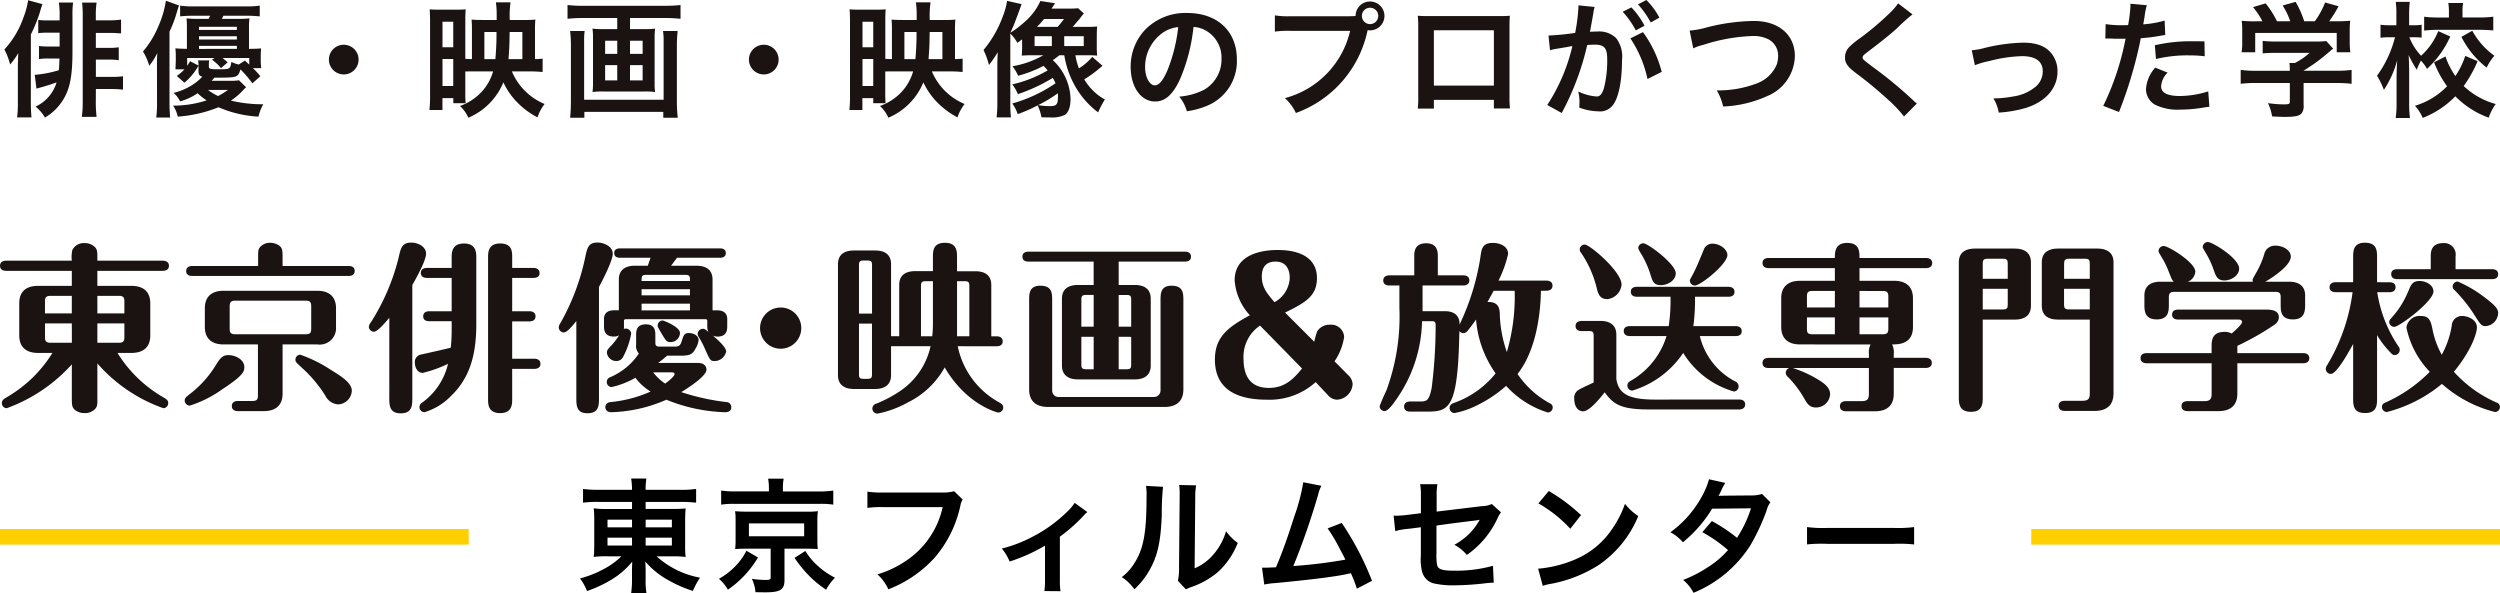 <svg xmlns="http://www.w3.org/2000/svg" width="320" height="75.96" viewBox="0 0 320 75.96">
  <g id="fv_ttl" transform="translate(1573 -8055.288)">
    <path id="パス_5312" data-name="パス 5312" d="M-152.368-11.1h-1.584a7.341,7.341,0,0,1-1.152-.064v1.7a7.606,7.606,0,0,1,1.152-.064h1.584V-7.76h-1.552a7.658,7.658,0,0,1-1.088-.064v1.68a6.6,6.6,0,0,1,1.12-.08h1.5c-.032.9-.032.9-.08,1.5a14.634,14.634,0,0,1-3.088.592l.224,1.76c1.072-.288,1.792-.512,2.576-.8a4.972,4.972,0,0,1-2.688,3.1,5.386,5.386,0,0,1,1.2,1.408,6.7,6.7,0,0,0,2.576-2.72c.688-1.328.944-2.944.944-5.776v-4.48a11.74,11.74,0,0,1,.08-1.744h-1.824a10.167,10.167,0,0,1,.1,1.728Zm4.64,8.784h2.048a13.159,13.159,0,0,1,1.424.08V-3.952a9.671,9.671,0,0,1-1.472.08h-2V-6.08h1.664A6.963,6.963,0,0,1-144.8-6V-7.664a6.819,6.819,0,0,1-1.3.08h-1.632V-9.5h1.9c.432,0,.88.032,1.328.064v-1.776a7.637,7.637,0,0,1-1.376.1h-1.856V-11.7a10.984,10.984,0,0,1,.1-1.68h-1.856a14.877,14.877,0,0,1,.08,1.792V-.816a14.331,14.331,0,0,1-.112,2.064h1.888a16.024,16.024,0,0,1-.1-2.064Zm-8.32-6.992a18.5,18.5,0,0,0,1.2-2.992,7.827,7.827,0,0,1,.288-.88l-1.84-.5a10.1,10.1,0,0,1-.592,2.192,11.661,11.661,0,0,1-2.448,4.112,8.317,8.317,0,0,1,.736,1.92,9.273,9.273,0,0,0,1.04-1.456c-.048,1.344-.048,1.408-.048,1.76V-.56a13.668,13.668,0,0,1-.1,1.872h1.84c-.048-.608-.08-1.136-.08-1.856Zm26.64,5.872a6.349,6.349,0,0,1-1.168.064h-2.336c.144-.16.256-.288.368-.4,2.976,0,2.976,0,3.328-1.056a15.678,15.678,0,0,1,1.52,1.776l1.024-.9a10.12,10.12,0,0,0-.96-1.04h1.072a6.838,6.838,0,0,1-.064-1.088v-.4a9.675,9.675,0,0,1,.048-1.04c-.464.048-.752.048-1.552.064v-2.832a7.011,7.011,0,0,1,.064-1.072,14.358,14.358,0,0,1-1.584.064H-131.6c.064-.144.1-.192.192-.4h2.88a16.829,16.829,0,0,1,1.776.08v-1.376a11.814,11.814,0,0,1-1.792.1H-135.2a11.371,11.371,0,0,1-1.744-.1v1.376a16.155,16.155,0,0,1,1.744-.08h2.1c-.1.192-.112.256-.192.4h-1.232a14.491,14.491,0,0,1-1.6-.064,10.774,10.774,0,0,1,.048,1.1v2.8c-.832-.016-1.024-.032-1.472-.064a9.268,9.268,0,0,1,.048,1.04v.544q-.024.888-.048,1.1h1.168a6.273,6.273,0,0,1-.992.848l.976.864a7.535,7.535,0,0,0,1.808-2.192l-1.088-.56a5.62,5.62,0,0,1-.368.592V-6.288h3.5l-.32.224a5.628,5.628,0,0,1,1.152,1.072l.848-.736a6.8,6.8,0,0,0-.656-.56h3.424v.848c-.24-.224-.272-.256-.56-.512l-.784.5a3.945,3.945,0,0,1-.944-.336c-.16.944-.16.944-1.648.944-1.072,0-1.232-.048-1.232-.352v-.128a2.879,2.879,0,0,1,.048-.656h-1.424a4.148,4.148,0,0,1,.048.7v.624c0,.5.1.64.48.768a6.545,6.545,0,0,1-1.52,1.2,7.77,7.77,0,0,1-2.144.864,3.591,3.591,0,0,1,.832,1.088,7.635,7.635,0,0,0,2.24-1.04,7.615,7.615,0,0,0,1.152.912,13.738,13.738,0,0,1-4.288.672,4.217,4.217,0,0,1,.592,1.408,16.943,16.943,0,0,0,5.216-1.2,14.788,14.788,0,0,0,5.12,1.2A5.672,5.672,0,0,1-126.3-.368a17.387,17.387,0,0,1-4.144-.464,8.531,8.531,0,0,0,1.632-1.408,2.062,2.062,0,0,1,.32-.3Zm-1.408,1.232a9.426,9.426,0,0,1-1.264.784,6.8,6.8,0,0,1-1.3-.784Zm-3.712-5.248V-7.84h4.848v.384Zm0-1.2v-.416h4.848v.416Zm0-1.232v-.4h4.848v.4ZM-139.9-.56a13.771,13.771,0,0,1-.1,1.888h1.776c-.048-.64-.08-1.168-.08-1.856V-9.664a14.445,14.445,0,0,0,.944-2.5c.176-.576.176-.576.272-.848l-1.68-.608a12.155,12.155,0,0,1-.912,3.152A12.083,12.083,0,0,1-141.7-7.12a6.931,6.931,0,0,1,.8,1.824,8.33,8.33,0,0,0,1.04-1.632c-.048.592-.048.88-.048,1.616ZM-116-7.984a1.9,1.9,0,0,0-1.9,1.9,1.9,1.9,0,0,0,1.9,1.9,1.9,1.9,0,0,0,1.9-1.9A1.9,1.9,0,0,0-116-7.984Zm19.12,3.408a6.509,6.509,0,0,1-1.568,2.72A7.009,7.009,0,0,1-101.12-.144a4.573,4.573,0,0,1,1.072,1.5,8.362,8.362,0,0,0,4.48-4.528A9.135,9.135,0,0,0-93.76-.576,10.223,10.223,0,0,0-91.2,1.312,5.547,5.547,0,0,1-90.288-.4,7.764,7.764,0,0,1-94.48-4.576h2.192c.688,0,1.264.032,1.744.08V-6.208a9.383,9.383,0,0,1-.976.064v-3.7a13.179,13.179,0,0,1,.048-1.36,12.509,12.509,0,0,1-1.264.048h-2.016a12.481,12.481,0,0,1,.1-2.256h-1.872a11.374,11.374,0,0,1,.1,1.616v.64h-1.84c-.656,0-.976-.016-1.376-.048.032.368.048.736.048,1.312v3.744c-.288,0-.56-.016-.848-.032v-4.9c0-.688.016-1.088.048-1.44-.352.032-.688.048-1.392.048h-1.888c-.64,0-.944-.016-1.328-.048.032.528.048.976.048,1.568V-1.52a15.134,15.134,0,0,1-.08,1.888h1.664v-1.52h1.392V-.5h1.584a11.273,11.273,0,0,1-.048-1.3V-4.56c.56-.016.64-.016.832-.016ZM-98-6.144V-9.616h1.552v.5c0,.944-.064,2.048-.144,2.976Zm3.088,0c.064-.816.112-1.584.128-2.352l.016-1.12h1.632v3.472Zm-8.448-4.784h1.376v3.264h-1.376Zm0,4.768h1.376V-2.7h-1.376Zm22.368-5.248v1.424h-1.856a9.778,9.778,0,0,1-1.312-.064,8.9,8.9,0,0,1,.064,1.2V-3.12a7.936,7.936,0,0,1-.064,1.184A10.545,10.545,0,0,1-82.72-2h5.168a10.308,10.308,0,0,1,1.408.064,7.537,7.537,0,0,1-.064-1.184V-8.848a8.456,8.456,0,0,1,.064-1.2,9.778,9.778,0,0,1-1.312.064h-1.9v-1.424h4.512a18.76,18.76,0,0,1,1.952.1v-1.76a18.853,18.853,0,0,1-1.968.1h-10.56a17.382,17.382,0,0,1-1.936-.1v1.76a19.3,19.3,0,0,1,1.968-.1Zm0,2.912v1.68h-1.552V-8.5Zm1.632,0h1.616v1.68H-79.36Zm-1.632,3.12v1.952h-1.552V-5.376Zm1.632,0h1.616v1.952H-79.36Zm4.224-4.368a8.225,8.225,0,0,1,.08,1.392V-.944H-85.232V-8.32a10.278,10.278,0,0,1,.064-1.424h-1.856a15.657,15.657,0,0,1,.1,1.776v7.2a20.983,20.983,0,0,1-.1,2.128H-85.2V.608h10.1V1.36h1.856A17.377,17.377,0,0,1-73.36-.784V-7.952a16.809,16.809,0,0,1,.1-1.792Zm12.9,1.76a1.9,1.9,0,0,0-1.9,1.9,1.9,1.9,0,0,0,1.9,1.9,1.9,1.9,0,0,0,1.9-1.9A1.9,1.9,0,0,0-62.24-7.984Zm19.12,3.408a6.509,6.509,0,0,1-1.568,2.72A7.009,7.009,0,0,1-47.36-.144a4.573,4.573,0,0,1,1.072,1.5,8.362,8.362,0,0,0,4.48-4.528A9.135,9.135,0,0,0-40-.576a10.223,10.223,0,0,0,2.56,1.888A5.547,5.547,0,0,1-36.528-.4,7.764,7.764,0,0,1-40.72-4.576h2.192c.688,0,1.264.032,1.744.08V-6.208a9.383,9.383,0,0,1-.976.064v-3.7a13.178,13.178,0,0,1,.048-1.36,12.509,12.509,0,0,1-1.264.048h-2.016a12.48,12.48,0,0,1,.1-2.256h-1.872a11.373,11.373,0,0,1,.1,1.616v.64h-1.84c-.656,0-.976-.016-1.376-.048.032.368.048.736.048,1.312v3.744c-.288,0-.56-.016-.848-.032v-4.9c0-.688.016-1.088.048-1.44-.352.032-.688.048-1.392.048H-49.92c-.64,0-.944-.016-1.328-.048.032.528.048.976.048,1.568V-1.52A15.133,15.133,0,0,1-51.28.368h1.664v-1.52h1.392V-.5h1.584a11.272,11.272,0,0,1-.048-1.3V-4.56c.56-.016.64-.016.832-.016Zm-1.12-1.568V-9.616h1.552v.5c0,.944-.064,2.048-.144,2.976Zm3.088,0c.064-.816.112-1.584.128-2.352l.016-1.12h1.632v3.472ZM-49.6-10.928h1.376v3.264H-49.6Zm0,4.768h1.376V-2.7H-49.6Zm20.432-1.616c0,.512-.016.832-.048,1.184.4-.032.816-.048,1.28-.048h1.488A12.092,12.092,0,0,1-30.4-5.232a6,6,0,0,1,.72,1.216A15.439,15.439,0,0,0-26.432-5.28,6.457,6.457,0,0,1-25.9-4.7a16.128,16.128,0,0,1-4.528,1.792,5.443,5.443,0,0,1,.72,1.248,22.155,22.155,0,0,0,4.464-2.08,7.059,7.059,0,0,1,.352.688A18.84,18.84,0,0,1-30.432-.464a4.815,4.815,0,0,1,.7,1.36,17.776,17.776,0,0,0,2.544-1.12A5.375,5.375,0,0,1-26.7,1.3c.544.016.88.016,1.072.016a3.857,3.857,0,0,0,1.92-.32c.48-.32.736-1.008.736-2.1a7,7,0,0,0-2.272-4.912c.272-.176.32-.224.848-.624h.624a11.741,11.741,0,0,0,1.168,3.552A10.9,10.9,0,0,0-19.44.672a12.585,12.585,0,0,1,.864-1.648,6.661,6.661,0,0,1-1.328-.96,7.087,7.087,0,0,1-1.312-1.616A15.162,15.162,0,0,0-19.088-5.12l.208-.176-1.312-1.136A7.075,7.075,0,0,1-21.9-4.96a8.7,8.7,0,0,1-.448-1.68h1.52a12.293,12.293,0,0,1,1.264.048,11.954,11.954,0,0,1-.048-1.3V-9.056c0-.576.016-.9.048-1.264-.352.032-.672.048-1.264.048H-22.7c.112-.128.144-.16.256-.288.144-.176.272-.32.352-.416.176-.192.272-.32.32-.368a5.045,5.045,0,0,1,.512-.64L-22-12.656c-.384.032-.768.048-1.344.048h-2.064c.24-.352.24-.352.448-.688l-1.872-.288a7.752,7.752,0,0,1-2.1,2.752A12.159,12.159,0,0,1-30.672-9.52c.5-1.1.5-1.1,1.44-3.664l-1.856-.416a9.548,9.548,0,0,1-.576,2.048,14.186,14.186,0,0,1-2.448,4.24,10,10,0,0,1,.7,1.92,15.682,15.682,0,0,0,1.12-1.632c-.048,1.184-.048,1.488-.048,2.048V-.608a13.981,13.981,0,0,1-.1,1.92h1.84a16.987,16.987,0,0,1-.08-1.936V-9.408a4.45,4.45,0,0,1,.9,1.184l.608-.448Zm1.9-2.5a11.245,11.245,0,0,0,.912-1.008h2.544a9.044,9.044,0,0,1-.816,1.008Zm2.672,8.5c.016.192.016.288.016.368,0,1.072-.16,1.28-1.072,1.28A8.85,8.85,0,0,1-27.12-.256,17.245,17.245,0,0,0-24.592-1.776Zm-2.976-7.3h2.208v1.264h-2.208Zm3.792,0h2.5v1.264h-2.5Zm16.544-1.184a3.5,3.5,0,0,1,1.616.48A3.964,3.964,0,0,1-3.648-6.224a4.48,4.48,0,0,1-2.224,4,8.5,8.5,0,0,1-3.184.88A5.1,5.1,0,0,1-8.08.528,10.46,10.46,0,0,0-5.568-.144,6.164,6.164,0,0,0-1.68-6.112c0-3.6-2.5-5.936-6.336-5.936a7.182,7.182,0,0,0-5.5,2.24,6.873,6.873,0,0,0-1.76,4.656c0,2.576,1.312,4.432,3.136,4.432,1.312,0,2.336-.944,3.248-3.008A23.147,23.147,0,0,0-7.232-10.256Zm-1.952.016a21.087,21.087,0,0,1-1.328,5.408c-.576,1.376-1.12,2.048-1.648,2.048-.7,0-1.264-1.04-1.264-2.352a5.357,5.357,0,0,1,2.176-4.32A4.073,4.073,0,0,1-9.184-10.24ZM5.232-11.632a10.963,10.963,0,0,1-2.048-.112v2.08A11.527,11.527,0,0,1,5.2-9.76h7.616A11.6,11.6,0,0,1,4.464-1.152,5.888,5.888,0,0,1,5.872.752,14.35,14.35,0,0,0,15.056-9.856a2.186,2.186,0,0,0,.3.032,1.857,1.857,0,0,0,1.856-1.856,1.854,1.854,0,0,0-1.856-1.84,1.844,1.844,0,0,0-1.84,1.856c-.272.016-.464.032-.944.032ZM15.36-12.72a1.042,1.042,0,0,1,1.056,1.04,1.055,1.055,0,0,1-1.056,1.056,1.052,1.052,0,0,1-1.04-1.056A1.038,1.038,0,0,1,15.36-12.72ZM31.216-.928v1.1H33.28a10.968,10.968,0,0,1-.064-1.392v-9.152c0-.592.016-.912.048-1.328-.368.032-.656.048-1.344.048H22.832c-.64,0-.976-.016-1.36-.048a10.626,10.626,0,0,1,.064,1.344v9.168A10.692,10.692,0,0,1,21.472.192h2.064V-.928Zm0-1.824h-7.68V-9.84h7.68ZM48.688-8.8A14.965,14.965,0,0,1,50.88-3.6L52.7-4.512A14.881,14.881,0,0,0,50.3-9.6Zm-4.7-3.52a3.723,3.723,0,0,1,.128-.5l-2.08-.208v.288A22.506,22.506,0,0,1,41.616-9.5a32.861,32.861,0,0,1-3.408.336L38.4-7.28a6.57,6.57,0,0,1,.656-.16l1.456-.24c.512-.1.512-.1.752-.128A23.534,23.534,0,0,1,38.048-.272L39.9.752a34.351,34.351,0,0,0,3.264-8.7c.368-.032.624-.048.96-.048,1.232,0,1.6.432,1.6,1.9a14.216,14.216,0,0,1-.416,3.648c-.24.784-.5,1.088-.96,1.088A6.7,6.7,0,0,1,42.016-2a6.01,6.01,0,0,1,.16,1.36c0,.16-.016.4-.032.7a7.418,7.418,0,0,0,2.464.48,2.026,2.026,0,0,0,1.776-.72c.768-.88,1.232-3.072,1.232-5.824a3.881,3.881,0,0,0-.752-2.832A3.1,3.1,0,0,0,44.5-9.68c-.288,0-.512.016-.992.032.048-.208.048-.208.1-.48.16-.864.272-1.52.352-1.984Zm3.712.112a10.8,10.8,0,0,1,1.68,2.384l1.12-.592a10.369,10.369,0,0,0-1.68-2.352Zm4.7.752a9.253,9.253,0,0,0-1.664-2.256l-1.072.56a11.789,11.789,0,0,1,1.632,2.32ZM56.736-7.52a5.837,5.837,0,0,1,1.28-.448A22.8,22.8,0,0,1,64.32-9.1a4.17,4.17,0,0,1,2.064.432A2.343,2.343,0,0,1,67.6-6.592a3.528,3.528,0,0,1-.176,1.136,4.432,4.432,0,0,1-2.416,2.368,13.737,13.737,0,0,1-5.264.944A6.935,6.935,0,0,1,60.56-.08a15.03,15.03,0,0,0,5.632-1.328,5.678,5.678,0,0,0,3.552-5.12c0-2.72-2.064-4.5-5.232-4.5a25.256,25.256,0,0,0-6.368.912,11.437,11.437,0,0,1-1.872.32ZM82.96-13.28a7.931,7.931,0,0,1-1.168,1.328,35.861,35.861,0,0,1-3.7,3.12A9.811,9.811,0,0,0,76.688-7.68a1.869,1.869,0,0,0-.528,1.3c0,.736.288,1.168,1.344,1.984A50.748,50.748,0,0,1,81.632-.992,15.456,15.456,0,0,1,83.712,1.2L85.36-.464a3.989,3.989,0,0,1-.464-.4,53.781,53.781,0,0,0-5.04-4.176c-1.408-1.056-1.44-1.088-1.44-1.328,0-.176.112-.3.608-.672,1.872-1.424,2.992-2.32,3.808-3.072a24.408,24.408,0,0,1,1.968-1.76Zm9.824,7.92A10.106,10.106,0,0,1,94.64-5.9a17.93,17.93,0,0,1,4.208-.624c1.7,0,2.624.672,2.624,1.92a2.57,2.57,0,0,1-1.136,2.16A5.643,5.643,0,0,1,97.664-1.36a14.1,14.1,0,0,1-2.272.24h-.24A5.059,5.059,0,0,1,95.84.7,15.73,15.73,0,0,0,99.312.1c2.544-.8,4.048-2.528,4.048-4.656a3.629,3.629,0,0,0-.592-2.064c-.72-1.1-1.952-1.632-3.776-1.632a22.606,22.606,0,0,0-4.944.672,8.53,8.53,0,0,1-1.664.3Zm16.7-3.408a2.389,2.389,0,0,1,.3-.016c.128,0,.352,0,.64.016.272.016.432.016.512.016h.928a1.355,1.355,0,0,0,.208-.016A34.184,34.184,0,0,1,109.216-.16l2.016.784a54.247,54.247,0,0,0,1.792-5.3c.416-1.456.816-3.152.992-4.144a21.812,21.812,0,0,0,2.624-.336c.384-.064.384-.064.512-.08l-.08-1.84a13.279,13.279,0,0,1-2.736.48c.064-.368.08-.464.16-.912a9.092,9.092,0,0,1,.3-1.536l-2.112-.192a2.171,2.171,0,0,1,.016.288,19.421,19.421,0,0,1-.3,2.448c-.368.016-.544.016-.736.016a12.73,12.73,0,0,1-2.144-.144Zm12.688.352c-1.008-.016-1.152-.016-1.584-.016a20.533,20.533,0,0,0-4.768.512l.144,1.76a17.268,17.268,0,0,1,4.224-.464,16.657,16.657,0,0,1,2.016.112Zm-6.3,3.36a4.512,4.512,0,0,0-1.184,2.768A2.312,2.312,0,0,0,115.824-.32a6.5,6.5,0,0,0,3.216.64,18.619,18.619,0,0,0,2.976-.256c.368-.064.5-.08.784-.112l-.144-1.968a12.245,12.245,0,0,1-3.632.592c-1.6,0-2.4-.416-2.4-1.232a2.655,2.655,0,0,1,.832-1.76ZM133.1-3.088V-.72c0,.32-.112.368-.816.368a14.564,14.564,0,0,1-1.984-.16,6.072,6.072,0,0,1,.528,1.7c.832.048,1.36.064,1.568.064,1.44,0,1.984-.128,2.256-.528a1.545,1.545,0,0,0,.208-1.008v-2.8h4.16a15.806,15.806,0,0,1,1.984.1V-4.768a13.179,13.179,0,0,1-1.968.112h-4.176v-.016a22.4,22.4,0,0,0,3.2-2.336c.3-.256.3-.256.576-.48l-.88-.976a7.231,7.231,0,0,1-1.216.064h-5.3a11.668,11.668,0,0,1-1.616-.08v1.6a15.851,15.851,0,0,1,1.6-.064h4.4a8.474,8.474,0,0,1-1.888,1.3h-.688a7.485,7.485,0,0,1,.048.88v.112h-4.352a13.577,13.577,0,0,1-1.936-.112v1.776a15.588,15.588,0,0,1,1.952-.1Zm-4.272-7.9a15.388,15.388,0,0,1-1.888-.064,10.517,10.517,0,0,1,.064,1.328v1.472a7.015,7.015,0,0,1-.08,1.232h1.744V-9.5H139.1v2.48h1.744a9.7,9.7,0,0,1-.08-1.216V-9.728a10.04,10.04,0,0,1,.064-1.328,19.259,19.259,0,0,1-1.968.064h-.72a16.763,16.763,0,0,0,1.2-1.92l-1.728-.48a10.6,10.6,0,0,1-1.312,2.4h-1.36a12.66,12.66,0,0,0-1.1-2.48l-1.664.464a9.357,9.357,0,0,1,.976,2.016h-1.7A11.8,11.8,0,0,0,130-13.28l-1.616.48a9.269,9.269,0,0,1,1.2,1.808Zm26.72,4.432a9.634,9.634,0,0,1-1.264,2.576,10.155,10.155,0,0,1-1.264-2.5l-1.456.736a12.6,12.6,0,0,0,1.664,3.072,9.574,9.574,0,0,1-4.112,2.5,5.613,5.613,0,0,1,.992,1.552,11.692,11.692,0,0,0,4.176-2.768,11.387,11.387,0,0,0,4.272,2.736,6.4,6.4,0,0,1,.9-1.744,9.665,9.665,0,0,1-4.1-2.3,16.485,16.485,0,0,0,1.776-3.184ZM152.1-9.728A8.619,8.619,0,0,1,149.9-6.576a7.194,7.194,0,0,1-1.5-2.368h.64a9.013,9.013,0,0,1,.928.048v-1.648a5.546,5.546,0,0,1-.96.064h-.64v-1.328a13.729,13.729,0,0,1,.08-1.664h-1.792a10.788,10.788,0,0,1,.08,1.664v1.328h-.8a8.8,8.8,0,0,1-1.232-.064V-8.88a9.407,9.407,0,0,1,1.232-.064h.624a14.381,14.381,0,0,1-2.3,4.928,10.6,10.6,0,0,1,.88,1.808,13.088,13.088,0,0,0,1.7-3.776c-.048.864-.064,1.312-.064,1.312l-.016.816v3.28a12.762,12.762,0,0,1-.112,1.968h1.824a15.875,15.875,0,0,1-.1-1.968V-4.448c0-.176-.016-.992-.016-1.056-.032-.88-.032-.88-.048-1.168a14.435,14.435,0,0,0,1.04,1.888,9.19,9.19,0,0,1,.528-1.168,5.025,5.025,0,0,1,.784,1.056,12.683,12.683,0,0,0,2.976-4.144Zm1.36-1.744h-1.392a13.261,13.261,0,0,1-1.776-.1v1.776a14.217,14.217,0,0,1,1.792-.1h5.28c.7,0,1.248.032,1.776.08v-1.76a13.165,13.165,0,0,1-1.76.1H155.2v-.688a5.866,5.866,0,0,1,.08-1.168h-1.9a6.321,6.321,0,0,1,.08,1.2Zm1.6,2.48a11.622,11.622,0,0,0,3.232,3.936,6.568,6.568,0,0,1,.992-1.52,9.586,9.586,0,0,1-2.832-3.2Z" transform="translate(-1413 8069)" fill="#1a1311"/>
    <path id="パス_5313" data-name="パス 5313" d="M-79.1-10.464v.9h-3.152A11.216,11.216,0,0,1-84-9.648,15.272,15.272,0,0,1-83.936-8v2.944c-.016,1.1-.016,1.1-.016,1.168A2.085,2.085,0,0,0-84-3.424a12.2,12.2,0,0,1,1.808-.08h1.728a9.5,9.5,0,0,1-2.288,1.648A13.4,13.4,0,0,1-85.76-.672a6.837,6.837,0,0,1,.9,1.616A16.6,16.6,0,0,0-82.128-.288a10.418,10.418,0,0,0,3.056-2.528c-.016.3-.032.9-.032,1.088V-.576a12.829,12.829,0,0,1-.112,1.824h1.968A9.8,9.8,0,0,1-77.36-.576V-1.728c0-.272-.016-.576-.032-1.1a10.373,10.373,0,0,0,2.8,2.3A16.753,16.753,0,0,0-71.312.928a10.576,10.576,0,0,1,.912-1.7A11.283,11.283,0,0,1-75.952-3.5h1.92a12.632,12.632,0,0,1,1.792.08A12.611,12.611,0,0,1-72.3-5.056v-2.96c0-.608.016-1.136.064-1.616a15.49,15.49,0,0,1-1.776.064H-77.36v-.9h4.48a17.1,17.1,0,0,1,1.984.1v-1.76a13.4,13.4,0,0,1-2.1.112H-77.36a7.948,7.948,0,0,1,.1-1.44h-1.952a9.241,9.241,0,0,1,.112,1.44h-4.224a14.086,14.086,0,0,1-2.048-.112v1.76a13.682,13.682,0,0,1,1.936-.1Zm0,2.272v.976H-82.24v-.976Zm1.744,0H-74v.976h-3.36Zm-1.744,2.3V-4.88H-82.24V-5.888Zm1.744,0H-74V-4.88h-3.36Zm15.776-5.92h-4.192a11.69,11.69,0,0,1-1.92-.112v1.808a9.516,9.516,0,0,1,1.728-.1H-55.1a9.7,9.7,0,0,1,1.76.1V-11.92a11.546,11.546,0,0,1-1.872.112h-4.576v-.48a5.737,5.737,0,0,1,.1-1.152H-61.68a6.636,6.636,0,0,1,.1,1.168Zm.224,7.328V-.816c0,.272-.112.336-.656.336A11.792,11.792,0,0,1-63.76-.624,4.924,4.924,0,0,1-63.3,1.088c.88.016,1.04.016,1.3.016,1.888,0,2.416-.352,2.416-1.584v-4h2.8c.624,0,1.088.016,1.456.048-.032-.432-.048-.7-.048-1.264V-7.984a9.669,9.669,0,0,1,.064-1.3,9.288,9.288,0,0,1-1.456.064h-7.7c-.4,0-.912-.016-1.056-.032-.256-.016-.256-.016-.384-.032a1.148,1.148,0,0,1,.016.208c.016.128.032.208.032.224,0,.032.016.32.016.864V-5.7A9.457,9.457,0,0,1-65.9-4.432c.432-.032.736-.048,1.44-.048Zm-2.784-3.232h7.072v1.648h-7.072Zm-.32,3.5A7.782,7.782,0,0,1-65.872-2.24a9.254,9.254,0,0,1-2.1,1.616A5.349,5.349,0,0,1-66.832.768,13.011,13.011,0,0,0-62.976-3.36Zm6.16.912a16.014,16.014,0,0,0,1.664,2.08A13.074,13.074,0,0,0-54.256.768,6.705,6.705,0,0,1-53.12-.768a9.437,9.437,0,0,1-2.208-1.52,8.189,8.189,0,0,1-1.584-1.9Zm20.432-8.528a5.848,5.848,0,0,1-1.712.16h-7.344a11.27,11.27,0,0,1-2.048-.112V-9.7a12.7,12.7,0,0,1,2.016-.1h7.616a11.086,11.086,0,0,1-4.848,6.976,13.018,13.018,0,0,1-3.5,1.632A5.888,5.888,0,0,1-46.288.72a15.579,15.579,0,0,0,5.952-4.08,15.04,15.04,0,0,0,3.28-6.7,2.406,2.406,0,0,1,.272-.72Zm15.424,1.488a6,6,0,0,1-.976,1.152,18.252,18.252,0,0,1-4.544,3.248A17.065,17.065,0,0,1-31.76-4.5a6.546,6.546,0,0,1,.992,1.664A22.572,22.572,0,0,0-26.24-4.864V-.576a9.593,9.593,0,0,1-.08,1.52l2.064.016a9.451,9.451,0,0,1-.08-1.536v-5.44A21.411,21.411,0,0,0-21.36-8.64a3.12,3.12,0,0,1,.544-.528Zm9.136-2.176a8.042,8.042,0,0,1,.064,1.456c0,4.48-.368,6.544-1.52,8.384a6.574,6.574,0,0,1-1.648,1.84A5.694,5.694,0,0,1-14.8.72a10.189,10.189,0,0,0,2.208-2.96c.832-1.648,1.184-3.456,1.3-6.576a33.437,33.437,0,0,1,.16-3.584Zm4.24-.112a6.925,6.925,0,0,1,.064,1.056v.48l-.08,9.024a7.17,7.17,0,0,1-.144,1.7L-8.208.72A6.962,6.962,0,0,1-7.52.432a10.567,10.567,0,0,0,3.408-1.92A9.93,9.93,0,0,0-1.568-5.216a6.707,6.707,0,0,1-1.5-1.5A7.818,7.818,0,0,1-4.64-3.792,6.433,6.433,0,0,1-7.088-1.968l.08-9.1a8.67,8.67,0,0,1,.112-1.52Zm15.888-.352A25.305,25.305,0,0,1,5.648-8.544C4.816-5.92,4.176-4.112,3.328-2.1c-.672.032-1.056.048-1.376.048H1.536L1.824.112A8.752,8.752,0,0,1,3.28-.08c4.784-.464,7.44-.8,9.056-1.136.368-.08.368-.08.576-.128A16.385,16.385,0,0,1,13.68.64L15.616-.368a37.426,37.426,0,0,0-3.872-7.408l-1.808.7a19.865,19.865,0,0,1,1.52,2.544c.384.72.576,1.072.752,1.456a63.234,63.234,0,0,1-6.656.816,95.028,95.028,0,0,0,3.168-9.12,4.9,4.9,0,0,1,.416-1.152Zm24.128,2.784a3,3,0,0,1-1.232.272l-5.824.7v-2.016a7.786,7.786,0,0,1,.1-1.488H21.776a7.952,7.952,0,0,1,.1,1.52v2.192l-1.7.208a12.627,12.627,0,0,1-1.408.112c-.08,0-.208,0-.384-.016l.208,1.984a9.361,9.361,0,0,1,1.776-.3l1.5-.192v3.664a6.136,6.136,0,0,0,.16,2.016A2.092,2.092,0,0,0,23.408-.064a11.039,11.039,0,0,0,2.848.272,35.644,35.644,0,0,0,3.968-.272A9.675,9.675,0,0,1,31.2-.128l-.1-2.16a17.717,17.717,0,0,1-4.912.624c-1.632,0-2.144-.176-2.256-.8a7.149,7.149,0,0,1-.064-1.376v-3.6c1.664-.24,3.312-.448,4.928-.64.24-.032.352-.048.608-.1-.288.48-.384.624-.608.944a8.08,8.08,0,0,1-2.64,2.256,5.292,5.292,0,0,1,1.6,1.3,11.666,11.666,0,0,0,3.92-4.672,3.949,3.949,0,0,1,.448-.784Zm5.968-.08a16.8,16.8,0,0,1,4.08,3.248l1.376-1.744a22.661,22.661,0,0,0-4.128-3.088Zm.56,10.56A5.664,5.664,0,0,1,38.528.016a17.282,17.282,0,0,0,6.1-2.4A14.042,14.042,0,0,0,49.7-8.656,6.9,6.9,0,0,1,48-10.224a13.36,13.36,0,0,1-1.632,3.2A10.69,10.69,0,0,1,41.616-3.1,15.246,15.246,0,0,1,36.88-1.92ZM65.536-11.488a4.2,4.2,0,0,1-1.408.192c-3.9.032-3.9.032-4.16.064A7.973,7.973,0,0,0,60.352-12a8.431,8.431,0,0,1,.48-.9l-2.08-.464a9.754,9.754,0,0,1-.928,2.224,13.755,13.755,0,0,1-4.016,4.56,5.079,5.079,0,0,1,1.6,1.28,16.553,16.553,0,0,0,3.744-4.3l4.976-.048a15.287,15.287,0,0,1-1.792,3.776A20.826,20.826,0,0,0,59.12-8.016L57.9-6.592A18.113,18.113,0,0,1,61.184-4.3,11.615,11.615,0,0,1,58.56-2.08a16.125,16.125,0,0,1-3.12,1.6,5.078,5.078,0,0,1,1.328,1.648,15.623,15.623,0,0,0,7.3-6.112,26.836,26.836,0,0,0,2.048-4.4,2.866,2.866,0,0,1,.5-1.072ZM71.3-5.024A17.565,17.565,0,0,1,73.9-5.1h8.5a17.565,17.565,0,0,1,2.608.08V-7.248a15.713,15.713,0,0,1-2.592.112H73.888A15.713,15.713,0,0,1,71.3-7.248Z" transform="translate(-1413 8130)"/>
    <g id="グループ_276" data-name="グループ 276" transform="translate(-1572.992 8086.268)">
      <path id="パス_121" data-name="パス 121" d="M266.887,538.354c0,.975,0,1.137-.208,1.438a1.742,1.742,0,0,1-1.416.627,1.949,1.949,0,0,1-1.206-.372c-.44-.348-.44-.672-.44-1.693V534.18a20.678,20.678,0,0,1-8.328,5.612.628.628,0,0,1-.625-.649c0-.394.255-.533.719-.812a16.727,16.727,0,0,0,5.753-5.613H259.3c-1.763,0-2.412-.974-2.412-2.227v-4.129c0-1.23.6-2.228,2.412-2.228h4.315v-1.924h-8.4c-.278,0-.788-.071-.788-.65s.533-.649.788-.649h8.4a4.035,4.035,0,0,1,.07-1.369,1.619,1.619,0,0,1,1.553-.88,1.789,1.789,0,0,1,1.439.625c.208.349.208.464.208,1.624h8.374c.278,0,.789.094.789.649,0,.58-.534.65-.789.65h-8.374v1.924h4.361c1.764,0,2.413.975,2.413,2.228v4.129c0,1.229-.626,2.227-2.413,2.227h-1.786a16.71,16.71,0,0,0,5.753,5.613c.464.279.743.417.743.812a.643.643,0,0,1-.626.649,20.056,20.056,0,0,1-8.443-5.729Zm-3.27-12.943h-2.738c-.557,0-.7.232-.7.672v1.577h3.434Zm0,3.526h-3.434v1.808c0,.441.139.672.7.672h2.738Zm3.27-1.277h3.456v-1.577c0-.44-.139-.672-.673-.672h-2.783Zm0,3.757h2.783c.534,0,.673-.231.673-.672v-1.808h-3.456Z" transform="translate(-254.431 -518.523)" fill="#1a1311"/>
      <path id="パス_122" data-name="パス 122" d="M284.779,534.529c0,.557-.115,1.067-2.806,2.829a14.759,14.759,0,0,1-4.2,2.112.683.683,0,0,1-.626-.673c0-.3.185-.441.557-.743a13.455,13.455,0,0,0,3.456-3.826c.51-.79.789-1.23,1.576-1.23C283.689,533,284.779,533.6,284.779,534.529Zm1.764-13.917c0-.95,0-1.089.208-1.391a1.683,1.683,0,0,1,1.345-.6,2.015,2.015,0,0,1,1.16.371c.417.325.417.673.417,1.623v.974h8.443c.278,0,.789.071.789.627,0,.6-.534.649-.789.649H278.122c-.255,0-.789-.047-.789-.627,0-.6.557-.649.789-.649h8.421Zm3.131,11.019v6.308c0,1.253-.649,2.228-2.412,2.228h-3.294c-.232,0-.789-.047-.789-.65,0-.58.534-.649.789-.649h1.879c.533,0,.672-.232.672-.673V531.63h-4.384c-1.809,0-2.412-1.022-2.412-2.228v-2.412c0-1.254.649-2.227,2.412-2.227H294.1c1.786,0,2.413,1,2.413,2.227V529.4a2.094,2.094,0,0,1-2.413,2.228Zm3.665-4.9c0-.44-.116-.7-.672-.7h-9.093c-.533,0-.672.255-.672.7v2.923c0,.441.139.673.672.673h9.093c.557,0,.672-.232.672-.673Zm1.809,11.459a16.671,16.671,0,0,0-2.9-3.479c-.882-.812-.928-.834-.928-1.136a.623.623,0,0,1,.626-.626,17.422,17.422,0,0,1,3.921,1.949c1.252.765,2.667,1.646,2.667,2.644a1.817,1.817,0,0,1-1.763,1.763A1.991,1.991,0,0,1,295.147,538.194Z" transform="translate(-253.511 -518.524)" fill="#1a1311"/>
      <path id="パス_123" data-name="パス 123" d="M302.42,528.22c-.464.557-1.508,1.786-1.972,1.786a.66.66,0,0,1-.649-.626,1.038,1.038,0,0,1,.232-.534,27.708,27.708,0,0,0,3.572-8.3c.279-1.229.417-1.949,1.624-1.949.927,0,1.9.557,1.9,1.416,0,.834-1.16,2.968-1.764,4.012v14.427c0,.951,0,2-1.484,2-1.462,0-1.462-1.068-1.462-2Zm5.126.441c-.256,0-.789-.047-.789-.627,0-.6.557-.649.789-.649H310.4v-4.267h-3.155c-.232,0-.789-.047-.789-.626,0-.6.557-.65.789-.65H310.4v-1.367c0-.535,0-1.763,1.577-1.763,1.555,0,1.577,1.182,1.577,1.763v8.582c0,4.036-.905,6.936-3.248,9.185a7.894,7.894,0,0,1-3.386,2.064.663.663,0,0,1-.649-.65.718.718,0,0,1,.325-.556,8.527,8.527,0,0,0,3.34-4.988,16.01,16.01,0,0,1-3.224,1.161c-.742,0-1.021-.766-1.021-1.3a.959.959,0,0,1,.766-1.044c.232-.046,3.247-.719,3.827-.881a21.091,21.091,0,0,0,.117-2.181v-1.206Zm13.314-6.82c.279,0,.789.094.789.65,0,.58-.534.626-.789.626h-2.714v4.267h2.2c.278,0,.789.094.789.649,0,.581-.534.65-.789.65h-2.2v4.778h2.829c.279,0,.79.094.79.649,0,.581-.534.65-.79.65h-2.829v3.9c0,.58,0,1.764-1.532,1.764-1.553,0-1.553-1.16-1.553-1.764V520.474c0-.581,0-1.763,1.531-1.763,1.555,0,1.555,1.043,1.555,1.763v1.367Z" transform="translate(-252.595 -518.525)" fill="#1a1311"/>
      <path id="パス_124" data-name="パス 124" d="M325.412,528.639c-.417.51-1.16,1.461-1.6,1.461a.66.66,0,0,1-.649-.626.972.972,0,0,1,.185-.533,29.028,29.028,0,0,0,3.178-8.351c.279-1.345.417-2,1.6-2,.765,0,1.948.465,1.948,1.439,0,.881-1.368,3.526-1.763,4.244v14.149c0,1.021,0,2.018-1.485,2.018-1.415,0-1.415-1.021-1.415-2.018Zm5.59-8.1c-.255,0-.743-.069-.743-.6,0-.556.511-.6.743-.6h12.8c.233,0,.743.047.743.6s-.534.6-.743.6h-5.5c-.208.279-.557.743-.766,1.021h3.271c1.183,0,2.04.511,2.04,1.763v3.943h.581c.487,0,1.3.139,1.3,1.113v.881c0,.441,0,1.369-1.253,1.369a1.679,1.679,0,0,1-.58-.117c.719.6,1.694,1.508,1.694,2.019a1.521,1.521,0,0,1-1.509,1.229c-.51,0-.58-.162-1.183-1.508a11.432,11.432,0,0,0-.834-1.6.614.614,0,0,1-.117-.348.654.654,0,0,1,.65-.672c.231,0,.278.046.719.393a1.538,1.538,0,0,1-.139-.766v-.557c0-.232-.047-.3-.279-.3h-10.09c-.279,0-.3.093-.3.3v.557a1.571,1.571,0,0,1-.023.394.7.7,0,0,1,.951.581,9.969,9.969,0,0,1-1,2.923.958.958,0,0,1-.881.6,1.2,1.2,0,0,1-1.229-1.067c0-.3.093-.417.44-.789a7.691,7.691,0,0,0,1.113-1.439,1.289,1.289,0,0,1-.649.163c-1.276,0-1.276-.928-1.276-1.369v-.881c0-.812.557-1.113,1.3-1.113h.6v-3.943c0-1.367,1.021-1.763,2.041-1.763h1.67c0-.046.232-.649.348-1.021ZM341,534c.743,0,1.068.417,1.068.858,0,.928-2.854,2.644-3.224,2.877a29.033,29.033,0,0,0,5.776,1.275.64.64,0,0,1,.626.673c0,.626-.649.626-.813.626a21.4,21.4,0,0,1-7.491-1.6,18.781,18.781,0,0,1-7.052,1.6c-.718,0-.765-.533-.765-.65,0-.138.047-.578.673-.649a16.512,16.512,0,0,0,5.125-1.345,6.888,6.888,0,0,1-1.948-1.763,10.987,10.987,0,0,1-3.039,1.183.624.624,0,0,1-.626-.626.646.646,0,0,1,.418-.625,8.3,8.3,0,0,0,3.687-3.039,1.425,1.425,0,0,1-.348-1.159v-1.183c0-.488,0-1.392,1.253-1.392,1.206,0,1.206.928,1.206,1.392v.881c0,.37.023.58.6.58h1.9c.58,0,.719-.233.857-.649.255-.79.325-1.09.951-1.09.534,0,1.23.3,1.23.9a2.6,2.6,0,0,1-.371,1.044c-.394.767-.742.951-1.855.951h-1.809c-.255.232-.534.465-1.137.928Zm-6.634-11.273c-.6,0-.6.208-.6.789h6.193c0-.581,0-.789-.6-.789Zm5.591,1.832h-6.193v.789h6.193Zm-6.193,2.714h6.193v-.857h-6.193Zm1.484,7.933a6.44,6.44,0,0,0,1.532,1.439c.626-.441,1.206-1,1.206-1.206,0-.233-.255-.233-.371-.233Zm1.23-6.633c.093,0,2.2.789,2.2,1.6a1.2,1.2,0,0,1-1.183,1.16c-.511,0-.6-.139-1.183-1.114-.441-.765-.488-.834-.488-1A.648.648,0,0,1,336.477,528.569Z" transform="translate(-251.649 -518.525)" fill="#1a1311"/>
      <path id="パス_125" data-name="パス 125" d="M353.2,529.222a2.637,2.637,0,1,1-2.637-2.638A2.63,2.63,0,0,1,353.2,529.222Z" transform="translate(-250.646 -518.202)" fill="#1a1311"/>
      <path id="パス_126" data-name="パス 126" d="M372.842,531.861a10.593,10.593,0,0,0,5.313,7.191c.208.117.51.279.51.649a.649.649,0,0,1-.649.649c-.07,0-4.036-.951-6.843-5.775a10.888,10.888,0,0,1-4.755,4.5,13.272,13.272,0,0,1-3.85,1.414.647.647,0,0,1-.163-1.275,15.727,15.727,0,0,0,2.97-1.556,9.315,9.315,0,0,0,3.989-5.8h-5.057v3.712c0,1.252-.857,1.763-2.04,1.763h-2.715c-1.044,0-2.04-.4-2.04-1.763v-14.2c0-1.277.857-1.763,2.04-1.763h2.715c1.044,0,2.04.37,2.04,1.763v9.209h1.044v-6.565c0-1.276.859-1.763,2.041-1.763h2.273V520.5c0-.833,0-1.878,1.555-1.878,1.531,0,1.531,1.136,1.531,1.878v1.764h2.343c1.044,0,2.041.371,2.041,1.763v6.565h.672c.255,0,.789.069.789.649,0,.557-.51.625-.789.625Zm-10.971-4.174v-6.17c0-.488-.094-.627-.6-.627H360.8c-.51,0-.6.163-.6.627v6.17Zm-1.67,1.276v6.472c0,.463.093.6.6.6h.464c.51,0,.6-.139.6-.6v-6.472Zm9.371,1.624a13.032,13.032,0,0,0,.093-1.6v-5.451h-.928c-.51,0-.6.163-.6.626v6.426Zm4.755,0v-6.426c0-.463-.093-.626-.6-.626h-.974v7.052Z" transform="translate(-250.259 -518.524)" fill="#1a1311"/>
      <path id="パス_127" data-name="パス 127" d="M394.587,523.977c1.183,0,2.04.488,2.04,1.763v8.536c0,1.392-1,1.787-2.04,1.787H387.3c-1.182,0-2.04-.511-2.04-1.787V525.74c0-1.392,1.021-1.763,2.04-1.763h2.019v-2.992h-8.327c-.3,0-.789-.069-.789-.625,0-.581.51-.65.789-.65H400.99c.278,0,.788.07.788.65s-.533.625-.788.625h-8.467v2.992ZM384.01,537.524a.806.806,0,0,0,.766.788h12.316a.83.83,0,0,0,.789-.788V525.95c0-.859,0-1.879,1.415-1.879,1.508,0,1.508,1,1.508,1.879v11.411c0,1.23-.626,2.228-2.412,2.228H383.476c-1.763,0-2.412-.975-2.412-2.228V525.95c0-.859,0-1.879,1.438-1.879,1.508,0,1.508,1,1.508,1.879Zm5.312-8.211v-4.059h-.951c-.511,0-.626.138-.626.6v3.456Zm-1.577,1.3v3.549c0,.463.115.6.626.6h.951v-4.151Zm6.379-1.3v-3.456c0-.464-.093-.6-.6-.6h-1v4.059Zm-1.6,1.3v4.151h1c.511,0,.6-.139.6-.6v-3.549Z" transform="translate(-249.34 -518.48)" fill="#1a1311"/>
      <path id="パス_128" data-name="パス 128" d="M420.931,535.514a1.64,1.64,0,0,1,.58,1.159,2.112,2.112,0,0,1-2.019,1.995,1.584,1.584,0,0,1-1.136-.578l-1.577-1.671a8.8,8.8,0,0,1-6.24,2.25c-3.387,0-6.657-1.02-6.657-5.148,0-2.923,1.74-4.175,4.477-5.659a7.316,7.316,0,0,1-1.949-4.477c0-3.851,4.685-3.875,5.5-3.875.881,0,5.034,0,5.034,3.6,0,2.273-1.461,3.132-4.083,4.407l3.735,3.734a13,13,0,0,1,.371-1.322,1.859,1.859,0,0,1,1.646-.857,1.65,1.65,0,0,1,1.809,1.576,7.488,7.488,0,0,1-1.229,3.109Zm-11.274-6.332a4.819,4.819,0,0,0-2.111,4.268c0,2.25.928,3.711,3.247,3.711,2.064,0,3.179-1.184,4.245-2.483Zm3.8-6.124c0-.765-.255-2.064-1.809-2.064-1.438,0-1.763.975-1.763,1.9,0,1.323.6,2.111,1.623,3.294A3.739,3.739,0,0,0,413.462,523.057Z" transform="translate(-248.382 -518.488)" fill="#1a1311"/>
      <path id="パス_129" data-name="パス 129" d="M444.791,524.763c-.07,4.036-.974,8.119-2.992,10.646a11.626,11.626,0,0,0,4.221,3.8.543.543,0,0,1,.279.486.644.644,0,0,1-.626.649,12.032,12.032,0,0,1-5.336-3.41,16.7,16.7,0,0,1-4.244,2.737,10.587,10.587,0,0,1-2.366.743.641.641,0,0,1-.626-.649c0-.441.371-.581.626-.673a11.857,11.857,0,0,0,5.266-3.758,13.762,13.762,0,0,1-2.505-6.889c-.464.672-1,1.345-1.113,1.485a.731.731,0,0,1-.511.256.669.669,0,0,1-.51-.256c-.185,9.951-1.276,10.3-4.2,10.3h-2.087c-.232,0-.789-.047-.789-.649,0-.581.533-.649.789-.649h1.206c.834,0,1.183,0,1.531-1.717a63.585,63.585,0,0,0,.511-8.072c0-.487-.279-.487-.488-.487h-1.252a18.033,18.033,0,0,1-3.062,9.672c-.534.789-1.253,1.833-1.74,1.833a.639.639,0,0,1-.626-.627,21.6,21.6,0,0,1,.858-1.995,27.416,27.416,0,0,0,1.67-10.623v-2.83H425.4c-.232,0-.789-.046-.789-.649,0-.58.557-.65.789-.65h3.178v-2.435c0-.511,0-1.67,1.531-1.67,1.485,0,1.485,1.183,1.485,1.67v2.435h3.247c.255,0,.789.071.789.65,0,.557-.51.649-.789.649h-5.2v3.293h2.9c1.253,0,1.879.673,1.832,1.718a30.946,30.946,0,0,0,2.738-9.093c.115-.7.3-1.369,1.53-1.369.858,0,1.949.394,1.949,1.416a14.506,14.506,0,0,1-1.23,3.409h6.124c.255,0,.789.07.789.65,0,.556-.511.649-.789.649Zm-6.055,0c-.116.232-.278.534-.788,1.438,1.461-.07,1.531.9,1.576,1.392a15.926,15.926,0,0,0,.905,5.01,25.086,25.086,0,0,0,1-7.84Z" transform="translate(-247.561 -518.523)" fill="#1a1311"/>
      <path id="パス_130" data-name="パス 130" d="M469.175,538.679c.279,0,.789.069.789.625,0,.581-.533.649-.789.649H457.716c-3.572,0-4.593-.6-5.729-2.2-.812,1.045-2.019,2.436-2.76,2.436-.719,0-1.136-.7-1.136-1.576a1.171,1.171,0,0,1,.51-1.136c.279-.209,1.693-.835,1.972-.975v-5.985c0-.441-.093-.6-.6-.6h-.927c-.279,0-.789-.07-.789-.65s.533-.625.789-.649h2.389c1.183,0,2.041.51,2.041,1.763v5.707c.325,1.786,1.391,2.6,4.987,2.6Zm-18.162-14.057a13.835,13.835,0,0,0-2.041-4.708.673.673,0,0,1-.186-.418.648.648,0,0,1,.65-.649c.626,0,4.708,3.432,4.708,5.126a2.049,2.049,0,0,1-1.785,1.855C451.686,525.828,451.269,525.6,451.014,524.622Zm13.152,5.938a8.859,8.859,0,0,0,4.476,5.776.736.736,0,0,1,.488.672.657.657,0,0,1-.6.649,11.29,11.29,0,0,1-6.495-4.94,12.038,12.038,0,0,1-6.518,4.825.642.642,0,0,1-.626-.649c0-.37.255-.51.533-.672a9.947,9.947,0,0,0,4.477-5.66h-4.685c-.256,0-.789-.07-.789-.649,0-.557.51-.626.789-.626h4.964a22.216,22.216,0,0,0,.231-3.758h-4.291c-.255,0-.789-.069-.789-.649,0-.557.511-.625.789-.625h11.691c.255,0,.789.069.789.649,0,.557-.511.625-.789.625h-4.268a24.791,24.791,0,0,1-.209,3.758h5.405c.255,0,.788.07.788.649,0,.557-.51.626-.788.626Zm-4.987-6.518c-.928,0-1.068-.487-1.368-1.462a12.165,12.165,0,0,0-1.16-2.551,3.065,3.065,0,0,1-.371-.719.643.643,0,0,1,.649-.626c.6,0,4.153,2.668,4.153,3.827C461.08,523.509,459.967,524.042,459.178,524.042Zm8.512-3.851c0,1.136-3.41,3.9-4.174,3.9a.643.643,0,0,1-.626-.649c0-.093.046-.162.37-.766.418-.765.882-1.9,1.415-3.2a1.151,1.151,0,0,1,1.114-.743C466.717,518.73,467.69,519.449,467.69,520.192Z" transform="translate(-246.592 -518.522)" fill="#1a1311"/>
      <path id="パス_131" data-name="パス 131" d="M476.056,531.629c-1.763,0-2.412-.975-2.412-2.228v-3.687c0-1.206.6-2.228,2.412-2.228h4.453v-1.623h-8.466c-.3,0-.789-.093-.789-.649,0-.581.511-.649.789-.649h8.466c0-.72,0-1.926,1.577-1.926s1.577,1.09,1.577,1.926h8.513c.278,0,.789.093.789.649,0,.58-.534.649-.789.649h-8.513v1.623h4.43c1.763,0,2.413.975,2.413,2.228V529.4c0,2.228-1.9,2.228-2.668,2.228a2.335,2.335,0,0,1,.209,1.275v.441h4.082c.3,0,.789.093.789.649,0,.581-.534.649-.789.649h-4.082v3.317c0,1.23-.6,2.227-2.413,2.227h-3.687c-.3,0-.79-.093-.79-.649,0-.579.534-.649.79-.649h2.017c.743,0,.9-.325.9-.9v-3.341h-9.741a15.511,15.511,0,0,1,3.014,1.346c1.068.626,1.764,1.159,1.764,2.04a1.8,1.8,0,0,1-1.786,1.67c-.881,0-1.136-.464-1.647-1.368a13.673,13.673,0,0,0-1.948-2.528.74.74,0,0,1-.3-.557.675.675,0,0,1,.44-.6h-2.621c-.3,0-.789-.069-.789-.649s.511-.649.789-.649H484.87v-.463a2.293,2.293,0,0,1,.209-1.253Zm.881-4.732h3.572v-2.111h-2.9c-.557,0-.673.232-.673.673Zm3.572,3.433v-2.158h-3.572v1.485c0,.417.07.673.673.673Zm3.155-5.544V526.9h3.689v-1.438c0-.441-.139-.673-.673-.673Zm3.689,3.386h-3.689v2.158h3.015c.534,0,.673-.232.673-.673Z" transform="translate(-245.655 -518.523)" fill="#1a1311"/>
      <path id="パス_132" data-name="パス 132" d="M498.46,538.374c0,.766,0,1.856-1.508,1.856-1.555,0-1.555-1.137-1.555-1.856v-17.28c0-1.369,1-1.763,2.041-1.763h5.149c1.183,0,2.041.51,2.041,1.763v5.567c0,1.368-1,1.763-2.041,1.763H498.46Zm3.2-15.17v-1.971c0-.441-.115-.6-.6-.6h-2c-.51,0-.6.209-.6.6V523.2Zm-3.2,1.277v2.644h2.6c.534,0,.6-.232.6-.6v-2.04Zm9.6,3.942c-1.184,0-2.041-.51-2.041-1.763v-5.567c0-1.369,1.02-1.763,2.041-1.763h5.1c1.183,0,2.041.51,2.041,1.763v16.793c0,1.206-.6,2.227-2.412,2.227h-3.828c-.3,0-.789-.094-.789-.649,0-.58.51-.65.789-.65h2.3c.742,0,.9-.324.9-.9v-9.487Zm4.1-5.219v-1.971c0-.441-.115-.6-.6-.6H509.5c-.511,0-.626.209-.626.6V523.2Zm-3.293,1.277v2.04c0,.417.116.6.626.6h2.667V524.48Z" transform="translate(-244.677 -518.495)" fill="#1a1311"/>
      <path id="パス_133" data-name="パス 133" d="M518.548,534.046c-.3,0-.789-.093-.789-.649,0-.581.51-.649.789-.649h8.3V532c0-.789,0-1.972,1.647-1.972a1.863,1.863,0,0,1,.927.209c.394-.348,1.324-1.16,1.324-1.462,0-.023,0-.325-.418-.325h-7.747c-.279,0-.789-.07-.789-.626,0-.6.534-.649.789-.649H533.81c.719,0,1.647.093,1.647,1a1.154,1.154,0,0,1-.511.905,34.638,34.638,0,0,1-4.8,2.736v.929h8.419c.279,0,.789.093.789.649,0,.58-.534.649-.789.649h-8.419v3.9c0,1.23-.626,2.228-2.413,2.228h-3.943c-.278,0-.789-.071-.789-.65s.534-.626.789-.626h2.157c.743,0,.905-.347.905-.928v-3.919Zm13.593-10.438a.671.671,0,0,1-.046-.232c0-.093.046-.186.416-.836a11.443,11.443,0,0,0,1.068-2.436,1.408,1.408,0,0,1,1.462-1.112c.974,0,1.948.6,1.948,1.391,0,1.345-3.131,3.155-3.27,3.224h3.062c1.182,0,2.04.511,2.04,1.763v1.137c0,.742,0,1.925-1.554,1.925-1.576,0-1.576-1.068-1.576-1.925v-.928c0-.441-.117-.672-.673-.672H522.05c-.533,0-.672.231-.672.672v.928c0,.812,0,1.925-1.553,1.925-1.578,0-1.578-1.16-1.578-1.925V525.37c0-1.368,1-1.763,2.042-1.763h1.74c-.232-.162-.279-.3-.7-1.369a10.8,10.8,0,0,0-.857-1.74c-.372-.625-.418-.7-.418-.833a.665.665,0,0,1,.673-.627c.6,0,4.036,2.111,4.036,3.271a1.48,1.48,0,0,1-.975,1.3Zm-3.642-.162c-.905,0-1.09-.534-1.369-1.3a11.326,11.326,0,0,0-1-2.18c-.37-.626-.417-.673-.417-.813a.663.663,0,0,1,.672-.625c.557,0,3.989,2.064,3.989,3.41C530.377,522.8,529.38,523.445,528.5,523.445Z" transform="translate(-243.772 -518.528)" fill="#1a1311"/>
      <path id="パス_134" data-name="パス 134" d="M548.685,523.674c.255,0,.788.046.788.626,0,.6-.556.649-.788.649H547.13a16.894,16.894,0,0,0,2.76,7,.581.581,0,0,1,.115.371.65.65,0,0,1-.625.673.661.661,0,0,1-.325-.094,11.882,11.882,0,0,1-1.949-2.458v8.072c0,.834,0,1.9-1.532,1.9s-1.53-1.045-1.53-1.9v-6.936c-.7,1.276-2.135,3.827-2.854,3.827a.649.649,0,0,1-.649-.649.921.921,0,0,1,.185-.487,24.119,24.119,0,0,0,3.247-9.325h-2.157c-.279,0-.789-.07-.789-.626,0-.581.534-.649.789-.649h2.228v-3.155c0-.812,0-1.9,1.507-1.9,1.555,0,1.555,1.045,1.555,1.9v3.155Zm7.979,5.568a1.3,1.3,0,0,1,1.345-1.253c.7,0,1.878.463,1.878,1.461,0,.765-.718,2.968-2.946,5.683a15.911,15.911,0,0,0,5.475,3.943.59.59,0,0,1,.416.557.643.643,0,0,1-.625.649,16.163,16.163,0,0,1-6.8-3.6,17.981,17.981,0,0,1-7.05,3.6.644.644,0,0,1-.626-.649.541.541,0,0,1,.325-.511,18.619,18.619,0,0,0,5.8-3.989,11.48,11.48,0,0,1-2.992-5.66,1.708,1.708,0,0,1,1.833-1.484c1.159,0,1.3.672,1.553,1.948a10.921,10.921,0,0,0,1.137,3.015A11.437,11.437,0,0,0,556.664,529.241Zm-8-.488c0-.208.094-.3.3-.534a11.563,11.563,0,0,0,2.134-3.387c.349-.834.534-1.321,1.439-1.321.812,0,1.785.487,1.785,1.345,0,1.253-4.361,4.523-5.01,4.523A.645.645,0,0,1,548.661,528.753Zm5.313-6.75V520.38c0-.51,0-1.716,1.6-1.716a1.467,1.467,0,0,1,1.577,1.716V522h4.662c.231,0,.789.047.789.649,0,.58-.534.626-.789.626H549.705c-.255,0-.789-.047-.789-.649,0-.557.511-.626.789-.626Zm7.074,7.283c-.58,0-.672-.139-1.508-1.462a18.841,18.841,0,0,0-2.527-3.155.549.549,0,0,1-.233-.44.649.649,0,0,1,.649-.65,15.476,15.476,0,0,1,3.271,1.9c1.739,1.277,1.9,1.694,1.9,2.135A1.728,1.728,0,0,1,561.048,529.287Z" transform="translate(-242.85 -518.524)" fill="#1a1311"/>
    </g>
    <rect id="長方形_398" data-name="長方形 398" width="60" height="2" transform="translate(-1573 8123)" fill="#ffcf00"/>
    <rect id="長方形_399" data-name="長方形 399" width="60" height="2" transform="translate(-1313 8123)" fill="#ffcf00"/>
  </g>
</svg>
